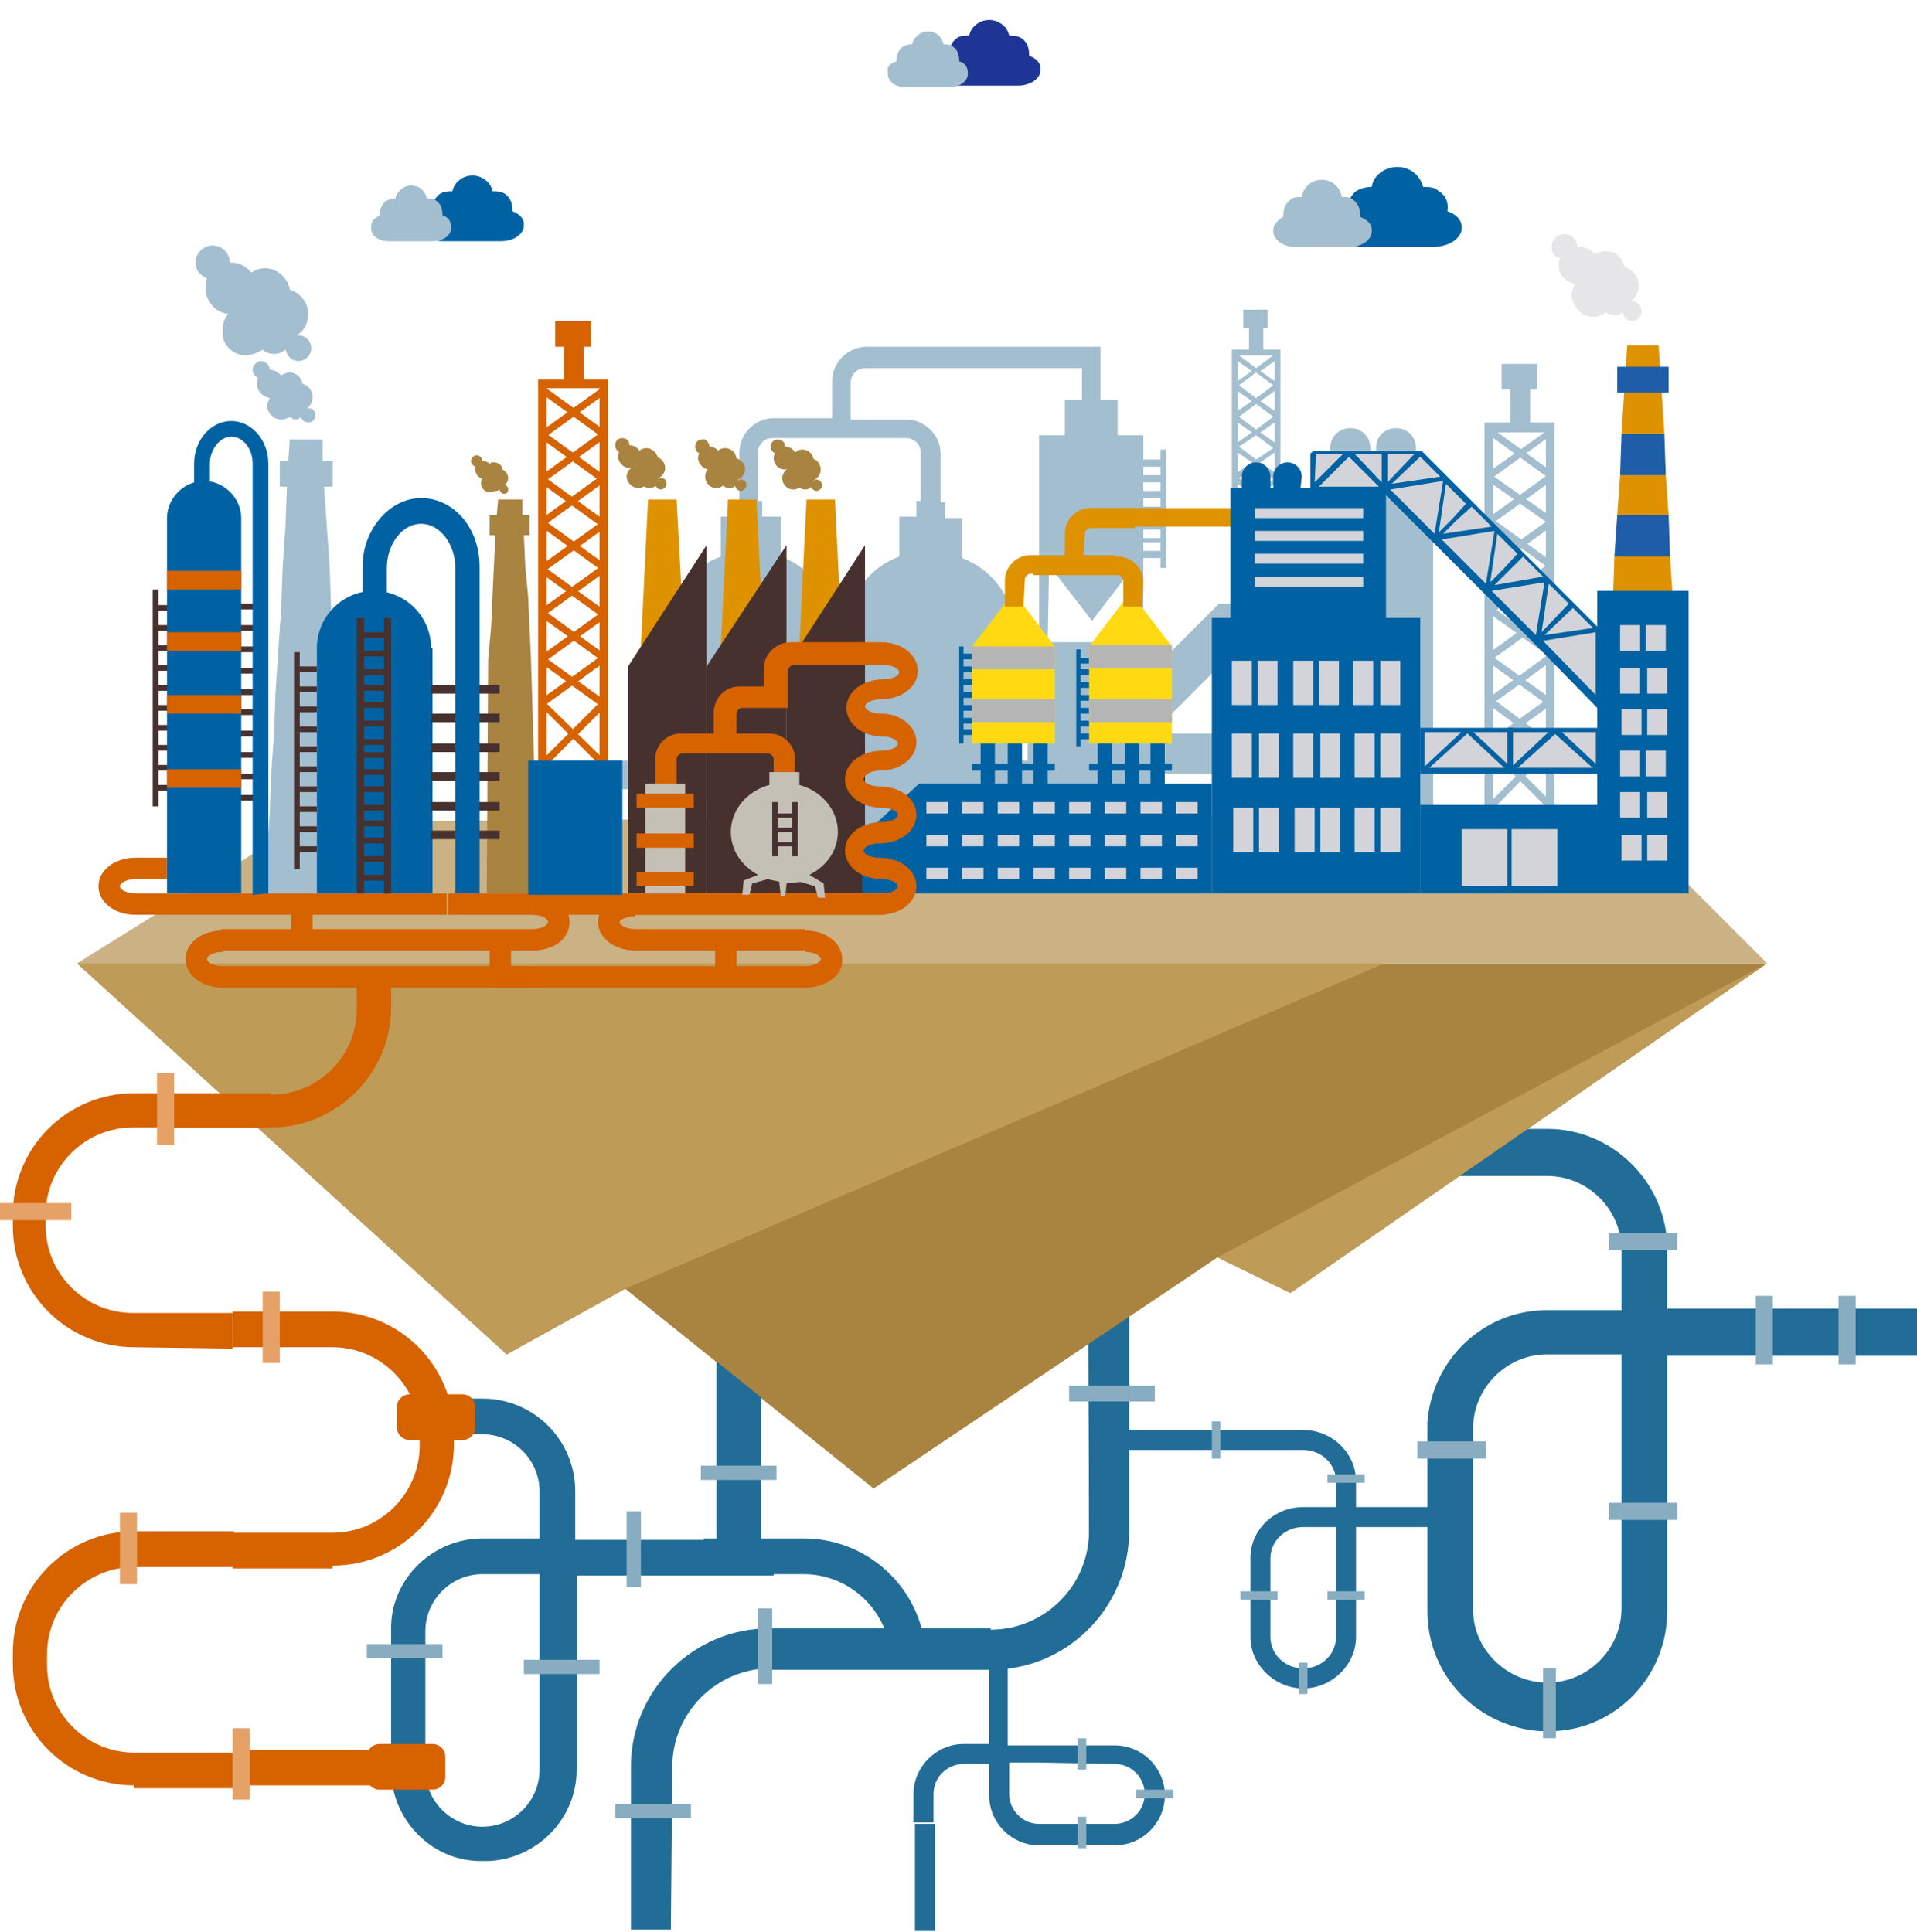 <?xml version="1.0" encoding="utf-8"?>
<!-- Generator: Adobe Illustrator 25.2.3, SVG Export Plug-In . SVG Version: 6.00 Build 0)  -->
<svg version="1.1" id="Camada_1" xmlns="http://www.w3.org/2000/svg" xmlns:xlink="http://www.w3.org/1999/xlink" x="0px" y="0px"
	 viewBox="0 0 134.3 135.4" style="enable-background:new 0 0 134.3 135.4;" xml:space="preserve">
<style type="text/css">
	.st0{fill:#216D98;}
	.st1{fill:#A98340;}
	.st2{fill:#CAB285;}
	.st3{fill:#BE9B56;}
	.st4{fill:#88ADC1;}
	.st5{fill:#A3BECF;}
	.st6{fill:#E6E6E8;}
	.st7{fill:#DE9200;}
	.st8{fill:#47312E;}
	.st9{fill:#0062A3;}
	.st10{fill:#FFD912;}
	.st11{fill:#1E5DA7;}
	.st12{fill:#D2D4D9;}
	.st13{fill:#B5B5B5;}
	.st14{fill:#D66200;}
	.st15{fill:#C5C0B5;}
	.st16{fill:#1D3696;}
	.st17{fill:#E6A166;}
</style>
<g id="layer_x5F_2">
</g>
<path class="st0" d="M134.3,91.7h-17.5v-4.2c0-4.6-3.8-8.4-8.4-8.4H87h-8.2l-2,3.3H87l0,0h21.4c2.8,0,5.2,2.3,5.2,5.2v4.2h-5.2
	c-4.5,0-8.1,3.5-8.4,7.9l0,0v0.5v0.5v12.2c0,4.5,3.5,8.1,7.9,8.4l0,0h0.5l0,0h0.5l0,0c4.4-0.2,7.9-3.9,7.9-8.4v-12.2v-0.9V95h17.5
	V91.7z M103.2,112.8v-12.2l0,0v-0.5c0-2.8,2.3-5.2,5.2-5.2h5.2v5.2v12.6c0,2.8-2.3,5.2-5.2,5.2C105.6,117.9,103.2,115.6,103.2,112.8
	z"/>
<g>
	<g>
		<path class="st0" d="M76.3,107.3c0,3.8-3.1,6.9-6.9,6.9l-15.4,0v2.7h15.4c5.3,0,9.7-4.3,9.7-9.7V81.8h-2.9L76.3,107.3z"/>
		<path class="st0" d="M79.1,107.3c0,5.3-4.3,9.7-9.7,9.7H54v-2.7l15.4-0.1c3.8,0,6.9-3.1,6.9-6.9l-0.1-37.5l2.9,1.7
			C79.1,71.5,79.1,107.3,79.1,107.3z"/>
	</g>
</g>
<polygon class="st1" points="5.4,67.5 35.5,94.9 43.8,90.3 61.2,104.3 85.3,88.1 90.4,90.6 123.8,67.5 "/>
<polygon class="st2" points="123.8,67.5 5.4,67.5 21.3,57.6 113.2,56.9 "/>
<polygon class="st3" points="43.8,90.3 97,67.5 5.4,67.5 35.5,94.9 "/>
<rect x="112.7" y="105.3" class="st4" width="4.8" height="1.2"/>
<rect x="99.3" y="101" class="st4" width="4.8" height="1.2"/>
<rect x="112.7" y="86.4" class="st4" width="4.8" height="1.2"/>
<rect x="123" y="90.8" class="st4" width="1.2" height="4.8"/>
<rect x="128.8" y="90.8" class="st4" width="1.2" height="4.8"/>
<path class="st0" d="M102.9,105.6H95v-1.8c0-2-1.7-3.6-3.7-3.6h-9.4h-3.6l-0.9,1.4h4.5l0,0h9.4c1.3,0,2.3,1,2.3,2.2v1.8h-2.3
	c-2,0-3.6,1.5-3.7,3.4l0,0v0.2v0.2v5.3c0,1.9,1.6,3.5,3.5,3.6l0,0h0.2l0,0h0.2l0,0c1.9-0.1,3.5-1.7,3.5-3.6v-5.3V109v-2h7.9V105.6z
	 M89,114.7v-5.3l0,0v-0.2c0-1.2,1-2.2,2.3-2.2h2.3v2.2v5.5c0,1.2-1,2.2-2.3,2.2C90,116.9,89,115.9,89,114.7z"/>
<rect x="93" y="111.5" class="st4" width="2.6" height="0.6"/>
<rect x="86.9" y="111.5" class="st4" width="2.6" height="0.6"/>
<rect x="93" y="103.3" class="st4" width="2.6" height="0.6"/>
<rect x="84.9" y="99.6" class="st4" width="0.6" height="2.6"/>
<rect x="91" y="116.5" class="st4" width="0.6" height="2.2"/>
<g>
	<path class="st0" d="M47.1,123.8c0-3.8,3.1-6.9,6.9-6.9l15.4-0.1v-2.7H53.9c-5.3,0-9.7,4.3-9.7,9.7v11.4H47L47.1,123.8z"/>
</g>
<path class="st5" d="M19.7,29.4c0.2,0,0.5-0.1,0.6-0.2c0.1,0.1,0.3,0.2,0.4,0.2c0.2,0,0.3-0.1,0.4-0.2c0,0.2,0.2,0.4,0.5,0.4
	s0.5-0.2,0.5-0.5s-0.2-0.5-0.5-0.5c0,0,0,0-0.1,0c0.3-0.2,0.4-0.5,0.4-0.8c0-0.4-0.3-0.8-0.7-0.9c-0.1-0.5-0.5-0.8-0.9-0.8
	c-0.2,0-0.4,0.1-0.6,0.2c-0.2-0.2-0.5-0.4-0.8-0.4l0,0l0,0c0-0.3-0.3-0.6-0.6-0.6c-0.3,0-0.6,0.3-0.6,0.6c0,0.3,0.2,0.5,0.4,0.6
	C18,26.6,18,26.7,18,26.9c0,0.5,0.4,0.9,0.9,1c-0.1,0.2-0.2,0.4-0.2,0.6C18.8,29,19.2,29.4,19.7,29.4z"/>
<path class="st5" d="M17.2,24.9c0.4,0,0.9-0.2,1.2-0.4c0.2,0.2,0.5,0.3,0.8,0.3s0.6-0.1,0.8-0.3c0.1,0.4,0.4,0.8,0.9,0.8
	s0.9-0.4,0.9-0.9s-0.4-0.9-0.9-0.9h-0.1c0.5-0.3,0.8-0.9,0.8-1.5c0-0.8-0.6-1.5-1.3-1.7c-0.1-0.8-0.9-1.5-1.7-1.5
	c-0.4,0-0.7,0.1-1,0.3c-0.3-0.4-0.8-0.7-1.4-0.7c0,0,0,0-0.1,0l0,0c0-0.6-0.5-1.2-1.2-1.2c-0.6,0-1.2,0.5-1.2,1.2
	c0,0.5,0.3,0.9,0.8,1.1c-0.1,0.2-0.1,0.5-0.1,0.7c0,0.9,0.7,1.7,1.6,1.8c-0.3,0.3-0.4,0.7-0.4,1.2C15.5,24.1,16.3,24.9,17.2,24.9z"
	/>
<path class="st6" d="M111.6,22.2c0.3,0,0.6-0.1,0.9-0.3c0.2,0.1,0.4,0.2,0.6,0.2s0.4-0.1,0.6-0.2c0,0.3,0.3,0.6,0.6,0.6
	c0.4,0,0.7-0.3,0.7-0.7c0-0.4-0.3-0.7-0.7-0.7c0,0,0,0-0.1,0c0.4-0.2,0.6-0.6,0.6-1.1c0-0.6-0.4-1.1-1-1.3c-0.1-0.6-0.6-1.1-1.3-1.1
	c-0.3,0-0.6,0.1-0.8,0.2c-0.2-0.3-0.6-0.5-1.1-0.5c0,0,0,0-0.1,0l0,0c0-0.5-0.4-0.9-0.9-0.9s-0.9,0.4-0.9,0.9c0,0.4,0.2,0.7,0.6,0.8
	c-0.1,0.2-0.1,0.3-0.1,0.5c0,0.7,0.5,1.2,1.2,1.3c-0.2,0.2-0.3,0.5-0.3,0.9C110.3,21.6,110.8,22.2,111.6,22.2z"/>
<polygon class="st5" points="24.2,60 24,56.9 23.9,54.2 23.7,51.4 23.6,48.6 23.4,45.5 23.2,42.7 23.1,39.8 22.9,36.9 22.7,34.1 
	23.3,34.1 23.3,32.3 22.6,32.3 22.6,30.8 21.4,30.8 20.3,30.8 20.2,32.3 19.6,32.3 19.6,34.1 20.1,34.1 20,36.9 19.8,39.8 
	19.7,42.7 19.5,45.5 19.3,48.6 19.2,51.4 19,54.2 18.9,56.9 18.7,60 18.6,62.7 24.3,62.7 "/>
<g>
	<g>
		<path class="st1" d="M34.7,34.4c0.1,0,0.2,0,0.3-0.1c0,0.1,0.1,0.3,0.3,0.3s0.3-0.1,0.3-0.3S35.5,34,35.3,34l0,0
			c0.2-0.1,0.3-0.3,0.3-0.5c0-0.3-0.2-0.5-0.4-0.6c0-0.3-0.3-0.5-0.6-0.5c-0.1,0-0.2,0-0.3,0.1c-0.1-0.1-0.3-0.2-0.5-0.2l0,0l0,0
			c0-0.2-0.2-0.4-0.4-0.4S33,32.1,33,32.3s0.1,0.3,0.3,0.4c0,0.1,0,0.2,0,0.2c0,0.3,0.2,0.6,0.5,0.6c-0.1,0.1-0.1,0.2-0.1,0.4
			c0,0.3,0.3,0.6,0.6,0.6C34.5,34.5,34.6,34.4,34.7,34.4C34.5,34.3,34.6,34.4,34.7,34.4z"/>
		<polygon class="st1" points="37.2,46.2 37.1,44 37,41.8 36.8,39.7 36.7,37.5 37.1,37.5 37.1,36.1 36.6,36.1 36.6,35 35.7,35 
			34.9,35 34.8,36.1 34.3,36.1 34.3,37.5 34.7,37.5 34.6,39.7 34.5,41.8 34.4,44 34.2,46.2 34.1,62.6 35.5,62.6 37.7,62.6 		"/>
	</g>
</g>
<g>
	<g>
		<g>
			
				<rect x="106.3" y="29.1" transform="matrix(0.586 -0.81 0.81 0.586 18.369 99.47)" class="st5" width="0.5" height="5.4"/>
			<rect x="103.8" y="34.7" transform="matrix(0.81 -0.586 0.586 0.81 -0.263 69.085)" class="st5" width="5.4" height="0.5"/>
		</g>
		<g>
			
				<rect x="106.3" y="35.4" transform="matrix(0.586 -0.81 0.81 0.586 13.27 102.08)" class="st5" width="0.5" height="5.4"/>
			<rect x="103.8" y="41" transform="matrix(0.811 -0.585 0.585 0.811 -4.006 70.095)" class="st5" width="5.4" height="0.5"/>
		</g>
		<g>
			
				<rect x="106.3" y="41.7" transform="matrix(0.586 -0.811 0.811 0.586 8.191 104.725)" class="st5" width="0.5" height="5.4"/>
			
				<rect x="103.8" y="47.3" transform="matrix(0.81 -0.587 0.587 0.81 -7.629 71.569)" class="st5" width="5.4" height="0.5"/>
		</g>
		<g>
			<polygon class="st5" points="108.5,52.5 104.2,49.3 104.5,48.9 108.8,52.1 			"/>
			<polygon class="st5" points="104.4,56.9 104.1,56.5 108.5,52.1 108.8,52.4 			"/>
		</g>
	</g>
	<g>
		<g>
			<polygon class="st5" points="104.4,33.6 104.1,33.2 108.5,30.1 108.8,30.4 			"/>
			<polygon class="st5" points="108.5,36.7 104.1,33.6 104.4,33.2 108.8,36.3 			"/>
		</g>
		<g>
			
				<rect x="103.8" y="37.9" transform="matrix(0.811 -0.586 0.586 0.811 -2.152 69.581)" class="st5" width="5.4" height="0.5"/>
			
				<rect x="106.2" y="38.6" transform="matrix(0.586 -0.81 0.81 0.586 10.653 103.406)" class="st5" width="0.5" height="5.4"/>
		</g>
		<g>
			
				<rect x="103.8" y="44.2" transform="matrix(0.811 -0.585 0.585 0.811 -5.852 70.722)" class="st5" width="5.4" height="0.5"/>
			
				<rect x="106.2" y="44.9" transform="matrix(0.586 -0.81 0.81 0.586 5.554 106.025)" class="st5" width="0.5" height="5.4"/>
		</g>
		<g>
			
				<rect x="103.8" y="50.4" transform="matrix(0.811 -0.585 0.585 0.811 -9.499 71.867)" class="st5" width="5.4" height="0.5"/>
			
				<rect x="106.3" y="51.3" transform="matrix(0.707 -0.707 0.707 0.707 -7.278 91.252)" class="st5" width="0.5" height="6.3"/>
		</g>
	</g>
	<rect x="108.3" y="29.8" class="st5" width="0.6" height="27"/>
	<rect x="104" y="29.6" class="st5" width="4.9" height="0.7"/>
	<rect x="104" y="29.8" class="st5" width="0.6" height="27"/>
	<rect x="105.8" y="26.7" class="st5" width="1.4" height="3.3"/>
	<rect x="105.2" y="25.5" class="st5" width="2.5" height="1.8"/>
</g>
<path class="st5" d="M99.2,32.7v-1.3c0-0.8-0.6-1.4-1.4-1.4s-1.4,0.6-1.4,1.4v1.3h-0.2H96v-1.3c0-0.8-0.6-1.4-1.4-1.4
	s-1.4,0.6-1.4,1.4v1.3h-1.3v9.5h-2.2V24.9v-0.3v-0.1h-1.2V23h0.3v-1.3h-1.7V23h0.4v1.5h-1.2v0.1v0.3v17.4h-0.9l-0.1,0.1l-3,3
	l-1.2,1.2V45h-1v-5.9h1.2v0.7h0.4v-8.3h-0.4v0.7h-1.2v0.5h1.2v0.6h-1.2v0.5h1.2v0.6h-1.2v0.5h1.2v0.6h-1.2V36h1.2v0.6h-1.2v0.5h1.2
	v0.6h-1.2V38h1.2v0.6h-1.2v0.3l0,0v-4.7v-2v-1.7h-1.8V28h-1.2v-2.3v-1.1v-0.3h-12h-4.4c-1.3,0-2.4,1.1-2.4,2.4v2.6h-4.1
	c-1.3,0-2.4,1.1-2.4,2.4v3.4h-0.3v1.1h-1V39c-2.2,0.8-3.8,2.9-3.8,5.4v0.1V46v2.5v1.6v3.2H39v2h7.6l13.3,3.6l21.3-3.6v-1.1h3.1h0.3
	h3.2v1.1h4.3l0,0H96h0.1l4.3,2.7V44V32.7H99.2z M86.7,25.3l1,0.7l-1,0.7V25.3z M89.3,37.5l-1-0.7l1-0.7V37.5z M89.3,31l-1-0.7l1-0.7
	V31z M88,30.1l-1.2-0.9l1.2-0.9l1.2,0.9L88,30.1z M86.7,29.6l1,0.7l-1,0.7V29.6z M88,30.5l1.2,0.9L88,32.2l-1.2-0.9L88,30.5z
	 M89.3,31.7v1.4l-1-0.7L89.3,31.7z M89.3,28.8l-1-0.7l1-0.7V28.8z M88,27.9L86.8,27l1.2-0.9l1.2,0.9L88,27.9z M87.7,28.1l-1,0.7
	v-1.4L87.7,28.1z M87.7,32.4l-1,0.7v-1.4L87.7,32.4z M88,32.7l1.2,0.9L88,34.4l-1.2-0.9L88,32.7z M89.3,33.9v1.4l-1-0.7L89.3,33.9z
	 M89.2,35.7L88,36.6l-1.2-0.9l1.2-0.9L89.2,35.7z M87.7,36.8l-1,0.7v-1.4L87.7,36.8z M88,37l1.2,0.9L88,38.7l-1.2-0.9L88,37z
	 M89.3,38.2v1.4l-1-0.7L89.3,38.2z M89.3,26.7l-1-0.7l1-0.7V26.7z M88,25.8l-1.2-0.9h2.4L88,25.8z M86.7,33.9l1,0.7l-1,0.7V33.9z
	 M86.7,38.2l1,0.7l-1,0.7V38.2z M88,39.1l1.3,0.9L88,41.3L86.8,40L88,39.1z M89.3,40.5v1.8H89l-0.7-0.7L89.3,40.5z M88.5,42.2h-1
	h-0.1l0.5-0.5L88.5,42.2z M86.7,40.5l1,1L87,42.2h-0.3V40.5z M73.5,39.6l3,3.9l3-3.9V45h-6.1L73.5,39.6L73.5,39.6z M58.4,53.3v-3.2
	v-1.6V46v-1.6v-0.1c0-2.4-1.5-4.5-3.7-5.3v-2.8h-1.3v-1.1h-0.3v-3.4c0-0.5,0.4-1,1-1h9.4c0.5,0,1,0.4,1,1v3.4h-0.3v1.1H63V39
	c-2.2,0.8-3.7,2.9-3.7,5.3l0,0V46v2.5V50v3.2L58.4,53.3L58.4,53.3z M72,53.3h-0.9V50v-1.6V46v-1.6l0,0c0-2.5-1.6-4.5-3.7-5.3v-2.8
	h-1.2v-1.1h-0.3v-3.4c0-1.3-1.1-2.4-2.4-2.4h-3.9v-2.6c0-0.5,0.4-1,1-1H65l0,0h10.8V28h-1.2v2.5h-1.8v8.4V45H72V53.3z M84.5,51.4
	h-0.3h-3.1V51l3.5-3.5l2.9-2.9h0.1v6.8C87.6,51.4,84.5,51.4,84.5,51.4z"/>
<polygon class="st7" points="47.4,35 46.4,35 45.4,35 44.5,53.6 46.4,53.6 48.4,53.6 "/>
<polygon class="st7" points="53,35 52,35 51,35 50.1,53.6 52,53.6 53.9,53.6 "/>
<polygon class="st7" points="58.5,35 57.5,35 56.5,35 55.6,53.6 57.5,53.6 59.4,53.6 "/>
<polygon class="st8" points="49.5,38.2 44,46.7 44,62.6 49.5,62.6 "/>
<polygon class="st8" points="55.1,38.2 49.5,46.7 49.5,62.6 55.1,62.6 "/>
<polygon class="st8" points="60.6,38.2 55.1,46.7 55.1,62.6 60.6,62.6 "/>
<g>
	<g>
		<path class="st1" d="M45.5,33.4c0,0.5-0.4,0.8-0.8,0.8c-0.4,0-0.8-0.4-0.8-0.8c0-0.4,0.4-0.8,0.8-0.8
			C45.1,32.6,45.5,32.9,45.5,33.4z"/>
		<path class="st1" d="M46.6,32.8c0,0.4-0.4,0.8-0.8,0.8c-0.4,0-0.8-0.4-0.8-0.8c0-0.5,0.4-0.8,0.8-0.8C46.3,32,46.6,32.4,46.6,32.8
			z"/>
		<path class="st1" d="M46.1,33.6c0,0.3-0.2,0.6-0.6,0.6c-0.3,0-0.6-0.2-0.6-0.6c0-0.3,0.2-0.6,0.6-0.6C45.9,33,46.1,33.3,46.1,33.6
			z"/>
		<path class="st1" d="M44.9,32c0,0.4-0.4,0.8-0.8,0.8c-0.4,0-0.8-0.4-0.8-0.8c0-0.5,0.4-0.8,0.8-0.8C44.6,31.2,44.9,31.6,44.9,32z"
			/>
		<path class="st1" d="M46.1,32.2c0,0.4-0.4,0.8-0.8,0.8c-0.4,0-0.8-0.4-0.8-0.8c0-0.5,0.4-0.8,0.8-0.8
			C45.7,31.4,46.1,31.8,46.1,32.2z"/>
		<path class="st1" d="M44.1,31.2c0,0.3-0.2,0.5-0.5,0.5s-0.5-0.2-0.5-0.5s0.2-0.5,0.5-0.5C43.9,30.7,44.1,30.9,44.1,31.2z"/>
		<path class="st1" d="M46.7,33.9c0,0.2-0.2,0.4-0.4,0.4s-0.4-0.2-0.4-0.4s0.2-0.4,0.4-0.4C46.6,33.5,46.7,33.7,46.7,33.9z"/>
	</g>
</g>
<g>
	<g>
		<path class="st1" d="M51,33.4c0,0.4-0.4,0.8-0.8,0.8c-0.5,0-0.8-0.4-0.8-0.8c0-0.5,0.4-0.8,0.8-0.8C50.7,32.6,51,33,51,33.4z"/>
		<path class="st1" d="M52.2,32.9c0,0.4-0.4,0.8-0.8,0.8c-0.4,0-0.8-0.4-0.8-0.8c0-0.4,0.4-0.8,0.8-0.8
			C51.8,32.1,52.2,32.4,52.2,32.9z"/>
		<path class="st1" d="M51.7,33.6c0,0.3-0.2,0.6-0.6,0.6c-0.3,0-0.6-0.2-0.6-0.6s0.2-0.6,0.6-0.6C51.4,33.1,51.7,33.3,51.7,33.6z"/>
		<path class="st1" d="M50.5,32.1c0,0.4-0.4,0.8-0.8,0.8c-0.4,0-0.8-0.4-0.8-0.8s0.4-0.8,0.8-0.8S50.5,31.6,50.5,32.1z"/>
		<circle class="st1" cx="50.8" cy="32.2" r="0.8"/>
		<path class="st1" d="M49.7,31.3c0,0.3-0.2,0.5-0.5,0.5s-0.5-0.2-0.5-0.5s0.2-0.5,0.5-0.5C49.4,30.7,49.7,31,49.7,31.3z"/>
		<path class="st1" d="M52.3,34c0,0.2-0.2,0.4-0.4,0.4s-0.4-0.2-0.4-0.4s0.2-0.4,0.4-0.4S52.3,33.7,52.3,34z"/>
	</g>
</g>
<g>
	<g>
		<path class="st1" d="M56.4,33.5c0,0.4-0.4,0.8-0.8,0.8c-0.5,0-0.8-0.4-0.8-0.8c0-0.4,0.4-0.8,0.8-0.8C56,32.6,56.4,33,56.4,33.5z"
			/>
		<path class="st1" d="M57.5,32.9c0,0.5-0.4,0.8-0.8,0.8c-0.4,0-0.8-0.4-0.8-0.8c0-0.4,0.4-0.8,0.8-0.8
			C57.2,32.1,57.5,32.5,57.5,32.9z"/>
		<path class="st1" d="M57,33.7c0,0.3-0.2,0.6-0.6,0.6c-0.3,0-0.6-0.2-0.6-0.6c0-0.3,0.2-0.6,0.6-0.6C56.8,33.1,57,33.4,57,33.7z"/>
		<path class="st1" d="M55.8,32.1c0,0.4-0.4,0.8-0.8,0.8c-0.5,0-0.8-0.4-0.8-0.8c0-0.4,0.4-0.8,0.8-0.8
			C55.5,31.3,55.8,31.7,55.8,32.1z"/>
		<path class="st1" d="M57,32.3c0,0.4-0.4,0.8-0.8,0.8c-0.5,0-0.8-0.4-0.8-0.8c0-0.4,0.4-0.8,0.8-0.8S57,31.8,57,32.3z"/>
		<path class="st1" d="M55,31.3c0,0.3-0.2,0.5-0.5,0.5S54,31.6,54,31.3s0.2-0.5,0.5-0.5S55,31,55,31.3z"/>
		<path class="st1" d="M57.6,34c0,0.2-0.2,0.4-0.4,0.4s-0.4-0.2-0.4-0.4s0.2-0.4,0.4-0.4C57.4,33.6,57.6,33.8,57.6,34z"/>
	</g>
</g>
<rect x="80.6" y="51.6" class="st9" width="1" height="3.3"/>
<rect x="76.3" y="53.5" class="st9" width="5.8" height="0.5"/>
<rect x="76.9" y="51.6" class="st9" width="1" height="3.3"/>
<rect x="78.8" y="51.6" class="st9" width="1" height="3.3"/>
<g>
	<rect x="75.4" y="45.5" class="st9" width="0.3" height="6.8"/>
	<rect x="75.6" y="46.1" class="st9" width="1.1" height="0.4"/>
	<rect x="75.6" y="46.9" class="st9" width="1.1" height="0.4"/>
	<rect x="75.6" y="47.8" class="st9" width="1.1" height="0.4"/>
	<rect x="75.6" y="48.7" class="st9" width="1.1" height="0.4"/>
	<rect x="75.6" y="49.6" class="st9" width="1.1" height="0.4"/>
	<rect x="75.6" y="50.5" class="st9" width="1.1" height="0.4"/>
	<rect x="75.6" y="51.4" class="st9" width="1.1" height="0.4"/>
</g>
<rect x="72.4" y="51.6" class="st9" width="1" height="3.3"/>
<rect x="68.1" y="53.5" class="st9" width="5.8" height="0.5"/>
<rect x="68.7" y="51.6" class="st9" width="1" height="3.3"/>
<rect x="70.6" y="51.6" class="st9" width="1" height="3.3"/>
<g>
	<rect x="67.2" y="45.3" class="st9" width="0.3" height="6.8"/>
	<rect x="67.4" y="45.8" class="st9" width="1.1" height="0.4"/>
	<rect x="67.4" y="46.7" class="st9" width="1.1" height="0.4"/>
	<rect x="67.4" y="47.6" class="st9" width="1.1" height="0.4"/>
	<rect x="67.4" y="48.5" class="st9" width="1.1" height="0.4"/>
	<rect x="67.4" y="49.4" class="st9" width="1.1" height="0.4"/>
	<rect x="67.4" y="50.3" class="st9" width="1.1" height="0.4"/>
	<rect x="67.4" y="51.1" class="st9" width="1.1" height="0.4"/>
</g>
<rect x="76.2" y="35.6" class="st7" width="11.7" height="1.3"/>
<rect x="76.3" y="45.3" class="st10" width="5.8" height="6.8"/>
<g>
	<g>
		<polygon class="st10" points="79.2,41.5 76.3,45.3 79.2,45.3 82.1,45.3 		"/>
		<polygon class="st10" points="68.1,45.3 68.1,52.1 73.9,52.1 73.9,45.3 71,41.5 		"/>
	</g>
</g>
<polygon class="st7" points="113,42.1 115.1,42.1 117.2,42.1 117,39 113.1,39 "/>
<polygon class="st7" points="116.2,24.2 115.1,24.2 114,24.2 113.6,30.4 116.6,30.4 "/>
<polygon class="st11" points="113.1,39 117,39 116.9,36.1 113.3,36.1 "/>
<polygon class="st7" points="113.5,33.3 113.3,36.1 116.9,36.1 116.7,33.3 "/>
<polygon class="st11" points="116.6,30.4 113.6,30.4 113.5,33.3 116.7,33.3 "/>
<rect x="113.3" y="25.7" class="st11" width="3.6" height="1.8"/>
<rect x="84.9" y="43.3" class="st9" width="14.6" height="19.3"/>
<rect x="111.9" y="41.4" class="st9" width="6.4" height="21.2"/>
<polygon class="st9" points="84.9,62.6 60.4,62.6 60.4,58.6 64.4,54.9 84.9,54.9 "/>
<g>
	<path class="st7" d="M71.7,42.5h-1.3v-1.8c0-1,0.8-1.8,1.8-1.8h5.9v1.3h-5.9c-0.2,0-0.4,0.2-0.4,0.4L71.7,42.5L71.7,42.5z"/>
	<path class="st7" d="M75.9,39.2h-1.3v-1.8c0-1,0.8-1.8,1.8-1.8h3.1V37h-3.1c-0.2,0-0.4,0.2-0.4,0.4L75.9,39.2L75.9,39.2z"/>
	<path class="st7" d="M80,42.5h-1.3v-1.8c0-0.2-0.2-0.4-0.4-0.4h-5.9V39h5.9c1,0,1.8,0.8,1.8,1.8L80,42.5L80,42.5z"/>
</g>
<rect x="86.2" y="34.2" class="st9" width="10.9" height="9.1"/>
<g>
	<g>
		<rect x="64.9" y="56.2" class="st12" width="1.5" height="0.8"/>
		<rect x="67.4" y="56.2" class="st12" width="1.5" height="0.8"/>
		<rect x="69.9" y="56.2" class="st12" width="1.5" height="0.8"/>
		<rect x="72.4" y="56.2" class="st12" width="1.5" height="0.8"/>
		<rect x="74.9" y="56.2" class="st12" width="1.5" height="0.8"/>
		<rect x="77.4" y="56.2" class="st12" width="1.5" height="0.8"/>
		<rect x="79.9" y="56.2" class="st12" width="1.5" height="0.8"/>
		<rect x="82.4" y="56.2" class="st12" width="1.5" height="0.8"/>
	</g>
	<g>
		<rect x="64.9" y="58.5" class="st12" width="1.5" height="0.8"/>
		<rect x="67.4" y="58.5" class="st12" width="1.5" height="0.8"/>
		<rect x="69.9" y="58.5" class="st12" width="1.5" height="0.8"/>
		<rect x="72.4" y="58.5" class="st12" width="1.5" height="0.8"/>
		<rect x="74.9" y="58.5" class="st12" width="1.5" height="0.8"/>
		<rect x="77.4" y="58.5" class="st12" width="1.5" height="0.8"/>
		<rect x="79.9" y="58.5" class="st12" width="1.5" height="0.8"/>
		<rect x="82.4" y="58.5" class="st12" width="1.5" height="0.8"/>
	</g>
	<g>
		<rect x="64.9" y="60.8" class="st12" width="1.5" height="0.8"/>
		<rect x="67.4" y="60.8" class="st12" width="1.5" height="0.8"/>
		<rect x="69.9" y="60.8" class="st12" width="1.5" height="0.8"/>
		<rect x="72.4" y="60.8" class="st12" width="1.5" height="0.8"/>
		<rect x="74.9" y="60.8" class="st12" width="1.5" height="0.8"/>
		<rect x="77.4" y="60.8" class="st12" width="1.5" height="0.8"/>
		<rect x="79.9" y="60.8" class="st12" width="1.5" height="0.8"/>
		<rect x="82.4" y="60.8" class="st12" width="1.5" height="0.8"/>
	</g>
</g>
<g>
	<g>
		<g>
			<rect x="99.7" y="51.1" class="st12" width="6.2" height="2.9"/>
			<path class="st9" d="M106,54.2h-6.5V51h6.5V54.2z M99.8,53.8h5.8v-2.5h-5.8V53.8z"/>
		</g>
		<g>
			<polygon class="st9" points="99.8,54.1 99.6,53.9 102.7,51 102.9,51.3 			"/>
		</g>
		<g>
			<polygon class="st9" points="105.7,54.1 102.7,51.3 102.9,51 106,53.9 			"/>
		</g>
	</g>
	<g>
		<g>
			<rect x="105.9" y="51.1" class="st12" width="6.2" height="2.9"/>
			<path class="st9" d="M112.2,54.2h-6.5V51h6.5V54.2z M106,53.8h5.8v-2.5H106V53.8z"/>
		</g>
		<g>
			<polygon class="st9" points="106,54.1 105.7,53.9 108.8,51 109.1,51.3 			"/>
		</g>
		<g>
			<polygon class="st9" points="111.9,54.1 108.8,51.3 109.1,51 112.2,53.9 			"/>
		</g>
	</g>
</g>
<g>
	<g>
		<polygon class="st12" points="97,31.7 94.5,31.7 92,31.7 92,34.2 97,34.2 99.5,31.7 		"/>
		<polygon class="st12" points="110.2,42.4 106.6,38.8 103.1,35.3 99.5,31.7 97.1,34.2 100.6,37.7 104.2,41.3 107.7,44.8 
			111.9,49.1 111.9,44.1 		"/>
	</g>
	<g>
		<path class="st9" d="M112.1,44.1l-1.9-1.9l0,0l-3.3-3.3l0,0l-3.5-3.5l0,0l-0.1-0.1l-0.2-0.2l0,0l-3.5-3.5l0,0l0,0H97h-2.5H92
			l-0.2,0.2v2.6h0.1v0.1h5l0,0l3.6,3.6l3.3,3.3l0.2,0.2l3.4,3.4l4.5,4.6v-5.5H112.1z M105.3,39.9l-0.9,0.9l0.5-3.4l1.4,1.4
			L105.3,39.9z M108.2,40.8l-0.6,3.7l-3.1-3.1L108.2,40.8z M104.7,41l2-2l1.4,1.4L104.7,41z M110.2,42.6l1.4,1.4l-3.4,0.5
			L110.2,42.6z M108,44.3l0.5-3.4l1.4,1.4L108,44.3z M103.1,35.5l1.4,1.4l-3.4,0.5l0.9-0.9L103.1,35.5z M99.5,32l1.4,1.4l-3.4,0.5
			L99.5,32z M101.1,33.7l-0.6,3.7l-3.1-3.1L101.1,33.7z M101.7,36.4l-0.9,0.9l0.5-3.4l1.4,1.4L101.7,36.4z M97.2,33.8v-2h1.9
			L97.2,33.8z M96.8,33.8l-1.9-2h1.9V33.8z M92.2,31.8h1.9L92.9,33l-0.8,0.8L92.2,31.8L92.2,31.8z M92.4,34.1l2.1-2.1l2.1,2.1H92.4z
			 M101,37.8l3.7-0.6l-0.6,3.7L101,37.8z M108.1,44.9l3.7-0.6v4.4L108.1,44.9z"/>
	</g>
	<g>
		<rect x="111.8" y="44.1" class="st9" width="0.3" height="5"/>
	</g>
</g>
<g>
	<g>
		<rect x="86.3" y="46.3" class="st12" width="1.4" height="3.1"/>
		<rect x="88.1" y="46.3" class="st12" width="1.4" height="3.1"/>
	</g>
	<g>
		<rect x="90.6" y="46.3" class="st12" width="1.4" height="3.1"/>
		<rect x="92.4" y="46.3" class="st12" width="1.4" height="3.1"/>
	</g>
	<g>
		<rect x="94.8" y="46.3" class="st12" width="1.4" height="3.1"/>
		<rect x="96.7" y="46.3" class="st12" width="1.4" height="3.1"/>
	</g>
	<g>
		<rect x="86.3" y="51.4" class="st12" width="1.4" height="3.1"/>
		<rect x="88.2" y="51.4" class="st12" width="1.4" height="3.1"/>
	</g>
	<g>
		<rect x="90.6" y="51.4" class="st12" width="1.4" height="3.1"/>
		<rect x="92.5" y="51.4" class="st12" width="1.4" height="3.1"/>
	</g>
	<g>
		<rect x="94.9" y="51.4" class="st12" width="1.4" height="3.1"/>
		<rect x="96.7" y="51.4" class="st12" width="1.4" height="3.1"/>
	</g>
	<g>
		<rect x="86.4" y="56.6" class="st12" width="1.4" height="3.1"/>
		<rect x="88.2" y="56.6" class="st12" width="1.4" height="3.1"/>
	</g>
	<g>
		<rect x="90.7" y="56.6" class="st12" width="1.4" height="3.1"/>
		<rect x="92.5" y="56.6" class="st12" width="1.4" height="3.1"/>
	</g>
	<g>
		<rect x="94.9" y="56.6" class="st12" width="1.4" height="3.1"/>
		<rect x="96.7" y="56.6" class="st12" width="1.4" height="3.1"/>
	</g>
</g>
<g>
	<g>
		<rect x="113.5" y="52.6" class="st12" width="1.4" height="1.8"/>
		<rect x="115.3" y="52.6" class="st12" width="1.4" height="1.8"/>
	</g>
	<g>
		<g>
			<rect x="113.5" y="55.5" class="st12" width="1.4" height="1.8"/>
			<rect x="115.4" y="55.5" class="st12" width="1.4" height="1.8"/>
		</g>
	</g>
	<g>
		<g>
			<rect x="113.6" y="58.5" class="st12" width="1.4" height="1.8"/>
			<rect x="115.4" y="58.5" class="st12" width="1.4" height="1.8"/>
		</g>
	</g>
</g>
<g>
	<g>
		<rect x="113.5" y="43.8" class="st12" width="1.4" height="1.8"/>
		<rect x="115.3" y="43.8" class="st12" width="1.4" height="1.8"/>
	</g>
	<g>
		<rect x="113.5" y="46.8" class="st12" width="1.4" height="1.8"/>
		<rect x="115.4" y="46.8" class="st12" width="1.4" height="1.8"/>
	</g>
	<g>
		<rect x="113.6" y="49.7" class="st12" width="1.4" height="1.8"/>
		<rect x="115.4" y="49.7" class="st12" width="1.4" height="1.8"/>
	</g>
</g>
<rect x="68.1" y="45.3" class="st13" width="5.8" height="1.6"/>
<rect x="68.1" y="49" class="st13" width="5.8" height="1.6"/>
<rect x="76.3" y="45.2" class="st13" width="5.8" height="1.6"/>
<rect x="76.3" y="49" class="st13" width="5.8" height="1.6"/>
<rect x="99.5" y="56.4" class="st9" width="12.4" height="6.2"/>
<rect x="102.4" y="58.1" class="st12" width="3.2" height="4"/>
<rect x="105.9" y="58.1" class="st12" width="3.2" height="4"/>
<g>
	<g>
		<path class="st9" d="M88,32.4c-0.5,0-1,0.4-1,1v0.9h2v-0.9C89,32.8,88.5,32.4,88,32.4z"/>
		<path class="st9" d="M91.2,33.4c0-0.5-0.4-1-1-1c-0.5,0-1,0.4-1,1v0.9h1.9L91.2,33.4L91.2,33.4z"/>
	</g>
</g>
<rect x="87.9" y="35.6" class="st12" width="7.6" height="0.7"/>
<rect x="87.9" y="37.2" class="st12" width="7.6" height="0.7"/>
<rect x="87.9" y="38.8" class="st12" width="7.6" height="0.7"/>
<rect x="87.9" y="40.4" class="st12" width="7.6" height="0.7"/>
<rect x="20.6" y="45.7" class="st8" width="0.4" height="15.2"/>
<rect x="20.8" y="59.3" class="st8" width="1.4" height="0.4"/>
<rect x="20.8" y="57.9" class="st8" width="1.4" height="0.4"/>
<rect x="20.8" y="56.5" class="st8" width="1.4" height="0.4"/>
<rect x="20.8" y="55.1" class="st8" width="1.4" height="0.4"/>
<rect x="20.8" y="53.7" class="st8" width="1.4" height="0.4"/>
<rect x="20.8" y="52.3" class="st8" width="1.4" height="0.4"/>
<rect x="20.8" y="50.9" class="st8" width="1.4" height="0.4"/>
<rect x="20.8" y="49.5" class="st8" width="1.4" height="0.4"/>
<rect x="20.8" y="48.1" class="st8" width="1.4" height="0.4"/>
<rect x="20.8" y="46.7" class="st8" width="1.4" height="0.4"/>
<g>
	<rect x="10.7" y="41.3" class="st8" width="0.4" height="15.2"/>
	<rect x="10.8" y="55" class="st8" width="1.4" height="0.4"/>
	<rect x="10.8" y="53.6" class="st8" width="1.4" height="0.4"/>
	<rect x="10.8" y="52.2" class="st8" width="1.4" height="0.4"/>
	<rect x="10.8" y="50.8" class="st8" width="1.4" height="0.4"/>
	<rect x="10.8" y="49.4" class="st8" width="1.4" height="0.4"/>
	<rect x="10.8" y="48" class="st8" width="1.4" height="0.4"/>
	<rect x="10.8" y="46.6" class="st8" width="1.4" height="0.4"/>
	<rect x="10.8" y="45.2" class="st8" width="1.4" height="0.4"/>
	<rect x="10.8" y="43.8" class="st8" width="1.4" height="0.4"/>
	<rect x="10.8" y="42.4" class="st8" width="1.4" height="0.4"/>
</g>
<g>
	<rect x="16.8" y="55.7" class="st8" width="1.4" height="0.4"/>
	<rect x="16.8" y="54.2" class="st8" width="1.4" height="0.4"/>
	<rect x="16.8" y="52.7" class="st8" width="1.4" height="0.4"/>
	<rect x="16.8" y="51.2" class="st8" width="1.4" height="0.4"/>
	<rect x="16.8" y="49.7" class="st8" width="1.4" height="0.4"/>
	<rect x="16.8" y="48.3" class="st8" width="1.4" height="0.4"/>
	<rect x="16.8" y="46.8" class="st8" width="1.4" height="0.4"/>
	<rect x="16.8" y="45.3" class="st8" width="1.4" height="0.4"/>
	<rect x="16.8" y="43.8" class="st8" width="1.4" height="0.4"/>
	<rect x="16.8" y="42.3" class="st8" width="1.4" height="0.4"/>
</g>
<g>
	<g>
		
			<rect x="39.9" y="26.1" transform="matrix(0.586 -0.81 0.81 0.586 -6.727 44.499)" class="st14" width="0.5" height="5.4"/>
		
			<rect x="37.5" y="31.7" transform="matrix(0.811 -0.586 0.586 0.811 -11.092 29.593)" class="st14" width="5.4" height="0.5"/>
	</g>
	<g>
		
			<rect x="39.9" y="32.4" transform="matrix(0.586 -0.81 0.81 0.586 -11.83 47.108)" class="st14" width="0.5" height="5.4"/>
		<polygon class="st14" points="38.2,40 37.9,39.6 42.2,36.5 42.5,36.9 		"/>
	</g>
	<g>
		
			<rect x="39.9" y="38.7" transform="matrix(0.586 -0.81 0.81 0.586 -16.926 49.731)" class="st14" width="0.5" height="5.4"/>
		
			<rect x="37.5" y="44.3" transform="matrix(0.811 -0.586 0.586 0.811 -18.466 31.986)" class="st14" width="5.4" height="0.5"/>
	</g>
	<g>
		
			<rect x="39.9" y="45" transform="matrix(0.586 -0.81 0.81 0.586 -22.023 52.344)" class="st14" width="0.5" height="5.4"/>
		<rect x="37" y="51.2" transform="matrix(0.707 -0.707 0.707 0.707 -24.621 43.45)" class="st14" width="6.3" height="0.5"/>
	</g>
</g>
<g>
	<g>
		
			<rect x="37.5" y="28.6" transform="matrix(0.811 -0.585 0.585 0.811 -9.255 28.981)" class="st14" width="5.4" height="0.5"/>
		
			<rect x="39.9" y="29.3" transform="matrix(0.586 -0.81 0.81 0.586 -9.265 45.828)" class="st14" width="0.5" height="5.4"/>
	</g>
	<g>
		
			<rect x="37.5" y="34.8" transform="matrix(0.81 -0.586 0.586 0.81 -12.907 30.184)" class="st14" width="5.4" height="0.5"/>
		
			<rect x="39.9" y="35.5" transform="matrix(0.586 -0.81 0.81 0.586 -14.354 48.333)" class="st14" width="0.5" height="5.4"/>
	</g>
	<g>
		
			<rect x="37.5" y="41.1" transform="matrix(0.811 -0.585 0.585 0.811 -16.587 31.319)" class="st14" width="5.4" height="0.5"/>
		
			<rect x="39.9" y="41.8" transform="matrix(0.586 -0.81 0.81 0.586 -19.45 50.968)" class="st14" width="0.5" height="5.4"/>
	</g>
	<g>
		
			<rect x="37.5" y="47.4" transform="matrix(0.81 -0.587 0.587 0.81 -20.295 32.618)" class="st14" width="5.4" height="0.5"/>
		<polygon class="st14" points="42.2,53.8 37.8,49.4 38.1,49.1 42.6,53.5 		"/>
	</g>
</g>
<rect x="50.1" y="65.9" class="st14" width="1.5" height="2.6"/>
<path class="st14" d="M56.4,66.6H44.5c-1.5,0-2.6-0.9-2.6-2s1.1-1.9,2.6-1.9v1.5c-0.7,0-1.1,0.3-1.1,0.4c0,0.2,0.4,0.5,1.1,0.5h11.9
	V66.6z"/>
<path class="st14" d="M37.3,66.6H15.5v-1.5h21.8c0.7,0,1.1-0.3,1.1-0.5s-0.4-0.5-1.1-0.5v-1.5c1.5,0,2.6,0.9,2.6,2
	C39.9,65.8,38.8,66.6,37.3,66.6z"/>
<path class="st14" d="M56.4,69.2H34.6v-1.5h21.8c0.7,0,1.1-0.3,1.1-0.5s-0.4-0.5-1.1-0.5v-1.5c1.5,0,2.6,0.9,2.6,2
	C59.1,68.3,57.9,69.2,56.4,69.2z"/>
<path class="st14" d="M37.4,69.2H15.6c-1.5,0-2.6-0.9-2.6-2s1.1-2,2.6-2v1.5c-0.7,0-1.1,0.3-1.1,0.5s0.4,0.5,1.1,0.5h21.8V69.2z"/>
<path class="st14" d="M61.6,54c1.5,0,2.6-0.9,2.6-2s-1.1-2-2.5-2l0,0c-0.7,0-1.1-0.3-1.1-0.5S61,49,61.7,49c1.5,0,2.6-0.9,2.6-2
	s-1.1-2-2.6-2h-6.3c-1,0-1.9,0.8-1.9,1.9v1.2h-1.7c-1,0-1.8,0.8-1.8,1.9v1.4h-2.3c-1,0-1.8,0.8-1.8,1.8V55h1.5v-1.8
	c0-0.2,0.2-0.4,0.4-0.4h2.3l0,0h0.7h0.7l0,0h2.3c0.2,0,0.4,0.2,0.4,0.4V55h1.5v-1.8c0-1-0.8-1.8-1.8-1.8h-2.3V50
	c0-0.2,0.2-0.4,0.4-0.4h3.2v-0.8l0,0V47c0-0.2,0.2-0.4,0.4-0.4h6.3c0.7,0,1.1,0.3,1.1,0.5s-0.4,0.5-1.1,0.5c-1.5,0-2.6,0.9-2.6,2
	s1.1,2,2.5,2l0,0c0.7,0,1.1,0.3,1.1,0.5s-0.4,0.5-1.1,0.5c-1.5,0-2.6,0.9-2.6,2s1.1,2,2.6,2c0.7,0,1.1,0.3,1.1,0.5s-0.4,0.5-1.1,0.5
	c-1.5,0-2.6,0.9-2.6,2s1.1,2,2.6,2c0.7,0,1.1,0.3,1.1,0.5s-0.4,0.5-1.1,0.5H44.5v1.5h17.1c1.5,0,2.6-0.9,2.6-2s-1.1-2-2.6-2
	c-0.7,0-1.1-0.3-1.1-0.5s0.4-0.5,1.1-0.5c1.5,0,2.6-0.9,2.6-2s-1.1-2-2.6-2c-0.7,0-1.1-0.3-1.1-0.5S60.9,54,61.6,54z"/>
<rect x="20.4" y="63.3" class="st14" width="1.5" height="2.6"/>
<polygon class="st14" points="37.3,62.6 62.9,62.6 62,64.1 37.3,64.1 "/>
<rect x="34.3" y="65.4" class="st14" width="1.5" height="2.6"/>
<path class="st14" d="M9.5,62.6c-0.7,0-1.1-0.3-1.1-0.5s0.4-0.5,1.1-0.5l0,0h2.2v-1.5H9.5c-1.5,0-2.6,0.9-2.6,2s1.1,2,2.6,2h21.8
	v-1.5H9.5z"/>
<rect x="31.4" y="62.6" class="st14" width="5.9" height="1.5"/>
<g>
	<path class="st9" d="M16.9,36.3c0-1.4-1.2-2.6-2.6-2.6s-2.6,1.2-2.6,2.6v26.3h5.2C16.9,62.6,16.9,36.3,16.9,36.3z"/>
</g>
<g>
	<path class="st9" d="M30.2,45.4c0-2.2-1.8-4-4-4s-4,1.8-4,4v17.2h8.1V45.4H30.2z"/>
</g>
<g>
	<path class="st9" d="M18.8,62.6l-1.1,0.1V32.5c0-1.1-0.7-1.9-1.5-1.9c-0.8,0-1.5,0.9-1.5,1.9v1.6h-1.1v-1.6c0-1.7,1.2-3,2.6-3
		s2.6,1.3,2.6,3V62.6z"/>
</g>
<rect x="30.2" y="48" class="st8" width="4.8" height="0.6"/>
<rect x="30.2" y="50" class="st8" width="4.8" height="0.6"/>
<rect x="30.2" y="52.1" class="st8" width="4.8" height="0.6"/>
<rect x="30.2" y="54.1" class="st8" width="4.8" height="0.6"/>
<rect x="30.2" y="56.2" class="st8" width="4.8" height="0.6"/>
<rect x="42" y="26.8" class="st14" width="0.6" height="26.9"/>
<rect x="30.2" y="58.2" class="st8" width="4.8" height="0.6"/>
<rect x="37.7" y="26.6" class="st14" width="4.9" height="0.6"/>
<rect x="37.7" y="26.8" class="st14" width="0.6" height="26.9"/>
<rect x="39.5" y="23.7" class="st14" width="1.4" height="3.3"/>
<rect x="38.9" y="22.5" class="st14" width="2.5" height="1.8"/>
<rect x="45.2" y="54.9" class="st15" width="2.8" height="7.7"/>
<rect x="44.6" y="55.6" class="st14" width="4" height="1"/>
<rect x="44.6" y="58.4" class="st14" width="4" height="1"/>
<rect x="44.6" y="61.1" class="st14" width="4" height="1"/>
<g>
	<path class="st9" d="M33.6,62.6h-1.7V39.8c0-1.7-1.1-3.1-2.4-3.1s-2.4,1.4-2.4,3.1v2.5l-1.7-0.1v-2.5c0-2.6,1.9-4.8,4.1-4.8
		c2.3,0,4.1,2.1,4.1,4.8V62.6z"/>
</g>
<rect x="11.7" y="40" class="st14" width="5.2" height="1.3"/>
<rect x="11.7" y="44.3" class="st14" width="5.2" height="1.3"/>
<rect x="11.7" y="48.7" class="st14" width="5.2" height="1.3"/>
<rect x="11.7" y="53.9" class="st14" width="5.2" height="1.3"/>
<path class="st15" d="M56.7,61.3c1.2-0.6,2-1.7,2-3c0-1.6-1.2-2.9-2.7-3.3v-0.9h-2.1V55c-1.5,0.4-2.7,1.7-2.7,3.3
	c0,1.3,0.8,2.4,1.9,3l-1,0.4l-0.1,1h0.5l0.2-0.8l1.1-0.3c0.3,0.1,0.6,0.1,0.8,0.2v0.1l0.1,0.9h0.1H55l0.1-0.9l0,0
	c0.3,0,0.7-0.1,1-0.1l1,0.3l0.2,0.8h0.5l-0.1-1L56.7,61.3z"/>
<g>
	<rect x="54.1" y="56.2" class="st8" width="0.4" height="3.8"/>
	<rect x="55.5" y="56.2" class="st8" width="0.4" height="3.8"/>
	<rect x="54.2" y="57" class="st8" width="1.5" height="0.3"/>
	<rect x="54.2" y="58" class="st8" width="1.5" height="0.3"/>
	<rect x="54.2" y="59" class="st8" width="1.5" height="0.3"/>
</g>
<rect x="37" y="53.3" class="st9" width="6.6" height="9.4"/>
<g>
	<g>
		<rect x="25" y="43.3" class="st8" width="0.5" height="4.9"/>
		<rect x="26.9" y="43.3" class="st8" width="0.5" height="4.9"/>
		<rect x="25.2" y="44.3" class="st8" width="2" height="0.4"/>
		<rect x="25.2" y="45.6" class="st8" width="2" height="0.4"/>
		<rect x="25.2" y="46.9" class="st8" width="2" height="0.4"/>
	</g>
	<g>
		<rect x="25" y="48.2" class="st8" width="0.5" height="4.9"/>
		<rect x="26.9" y="48.2" class="st8" width="0.5" height="4.9"/>
		<rect x="25.2" y="49.2" class="st8" width="2" height="0.4"/>
		<rect x="25.2" y="50.5" class="st8" width="2" height="0.4"/>
		<rect x="25.2" y="51.8" class="st8" width="2" height="0.4"/>
	</g>
	<rect x="25" y="48" class="st8" width="2.4" height="0.4"/>
	<g>
		<rect x="25" y="52.9" class="st8" width="0.5" height="4.9"/>
		<rect x="26.9" y="52.9" class="st8" width="0.5" height="4.9"/>
		<rect x="25.2" y="53.9" class="st8" width="2" height="0.4"/>
		<rect x="25.2" y="55.1" class="st8" width="2" height="0.4"/>
		<rect x="25.2" y="56.4" class="st8" width="2" height="0.4"/>
	</g>
	<g>
		<rect x="25" y="57.7" class="st8" width="0.5" height="4.9"/>
		<rect x="26.9" y="57.7" class="st8" width="0.5" height="4.9"/>
		<rect x="25.2" y="58.7" class="st8" width="2" height="0.4"/>
		<rect x="25.2" y="60" class="st8" width="2" height="0.4"/>
		<rect x="25.2" y="61.3" class="st8" width="2" height="0.4"/>
	</g>
	<rect x="25" y="57.5" class="st8" width="2.4" height="0.4"/>
	<rect x="25.2" y="52.7" class="st8" width="2" height="0.4"/>
</g>
<g>
	<path class="st14" d="M23.3,109.7c4.7,0,8.5-3.8,8.5-8.5v-0.4v-0.4c0-4.7-3.8-8.5-8.5-8.5h-7v2.5h7c3.3,0,6.1,2.7,6.1,6.1v0.4v0.4
		c0,3.3-2.7,6.1-6.1,6.1h-7v2.5h7V109.7z"/>
</g>
<g>
	<path class="st14" d="M9.4,94.4c-4.7,0-8.5-3.8-8.5-8.5v-0.4v-0.4c0-4.7,3.8-8.5,8.5-8.5H19L18.6,79H9.3c-3.3,0-6.1,2.7-6.1,6.1
		v0.4v0.4c0,3.3,2.7,6.1,6.1,6.1h7v2.5L9.4,94.4L9.4,94.4z"/>
</g>
<g>
	<path class="st14" d="M9.4,125.1c-4.7,0-8.5-3.8-8.5-8.5v-0.4v-0.4c0-4.7,3.8-8.5,8.5-8.5h7v2.5h-7c-3.3,0-6.1,2.7-6.1,6.1v0.4v0.4
		c0,3.3,2.7,6.1,6.1,6.1h7v2.5h-7V125.1z"/>
</g>
<rect x="16.4" y="122.6" class="st14" width="12.5" height="2.5"/>
<g>
	<path class="st0" d="M40.3,107.8v-3.3c0-3.6-2.9-6.5-6.5-6.5h-3.7v2.5h3.7c2.2,0,4,1.8,4,4v3.3h-4c-3.4,0-6.3,2.7-6.4,6.1l0,0v0.4
		v0.4v9.3c0,3.4,2.7,6.3,6.1,6.4l0,0h0.4l0,0h0.4l0,0c3.4-0.2,6.1-3,6.1-6.4v-9.3V114v-3.6h13.8v-2.5H40.3V107.8z M37.8,124
		c0,2.2-1.8,4-4,4s-4-1.8-4-4v-9.3l0,0v-0.4c0-2.2,1.8-4,4-4h4v4V124z"/>
</g>
<g>
	<path class="st0" d="M69.3,122.2h-1.8c-1.9,0-3.5,1.6-3.5,3.5v2h1.4v-2c0-1.2,1-2.1,2.1-2.1h1.8v2.2c0,1.9,1.5,3.4,3.3,3.5l0,0h0.2
		H73h5.1c1.9,0,3.4-1.5,3.5-3.3l0,0v-0.2l0,0v-0.2l0,0c-0.1-1.8-1.6-3.3-3.5-3.3H73h-0.4h-2v-7.5h-1.3
		C69.3,114.8,69.3,122.2,69.3,122.2z M78.1,123.6c1.2,0,2.1,1,2.1,2.1c0,1.2-1,2.1-2.1,2.1H73l0,0h-0.2c-1.2,0-2.1-1-2.1-2.1v-2.2
		h2.1L78.1,123.6z"/>
</g>
<g>
	<path class="st0" d="M56.3,107.8h-7v2.5h7c3,0,5.5,2.2,6,5h2.5C64.3,111.1,60.7,107.8,56.3,107.8z"/>
</g>
<polygon class="st0" points="53.3,109.2 50.2,109.2 50.2,95.4 53.3,97.9 "/>
<rect x="108.1" y="116.9" class="st4" width="0.9" height="4.9"/>
<rect x="74.9" y="97.1" class="st4" width="6" height="1.1"/>
<rect x="49.1" y="102.7" class="st4" width="5.3" height="1"/>
<rect x="43.1" y="126.4" class="st4" width="5.3" height="1"/>
<rect x="53.1" y="112.7" class="st4" width="1" height="5.3"/>
<rect x="43.9" y="105.9" class="st4" width="1" height="5.3"/>
<rect x="25.7" y="115.2" class="st4" width="5.3" height="1"/>
<rect x="36.7" y="116.3" class="st4" width="5.3" height="1"/>
<g>
	<path class="st14" d="M24.9,68.6C25,69,25,69.4,25,69.9v0.4v0.4c0,3.3-2.7,6-6,6h-6.9V79H19c4.6,0,8.4-3.8,8.4-8.4v-0.4v-0.4
		c0-0.5,0-0.9-0.1-1.3h-2.4V68.6z"/>
</g>
<g>
	<path class="st9" d="M30.3,14.8c0-0.5,0.1-0.9,0.5-1.2c0.3-0.2,0.6-0.2,0.9-0.2c0.1-0.6,0.7-1.1,1.4-1.1s1.3,0.5,1.4,1.1
		c0.3,0,0.6,0,0.9,0.2c0.4,0.3,0.5,0.7,0.5,1.2c0.5,0.2,0.8,0.5,0.8,0.9v0.1c0,0.6-0.7,1.1-1.6,1.1H31c-0.9,0-1.6-0.5-1.6-1.1v-0.1
		C29.5,15.3,29.8,14.9,30.3,14.8z"/>
	<path class="st5" d="M26.6,15.1c0-0.4,0.1-0.7,0.4-1c0.2-0.1,0.4-0.2,0.7-0.2c0.1-0.5,0.6-0.9,1.1-0.9c0.6,0,1,0.4,1.1,0.9
		c0.2,0,0.5,0,0.7,0.2c0.3,0.2,0.4,0.6,0.4,1c0.4,0.1,0.6,0.4,0.6,0.8V16c0,0.5-0.6,0.9-1.2,0.9h-3.2c-0.7,0-1.2-0.4-1.2-0.9v-0.1
		C26,15.5,26.2,15.3,26.6,15.1z"/>
</g>
<path class="st16" d="M66.5,3.9c0-0.5,0.1-0.9,0.5-1.2c0.2-0.2,0.6-0.2,0.9-0.2c0.1-0.6,0.7-1.1,1.4-1.1c0.7,0,1.3,0.5,1.4,1.1
	c0.3,0,0.6,0,0.9,0.2C72,3,72.1,3.4,72.1,3.9c0.5,0.2,0.8,0.5,0.8,0.9v0.1c0,0.6-0.7,1.1-1.6,1.1h-4.1c-0.9,0-1.6-0.5-1.6-1.1V4.8
	C65.6,4.4,66,4.1,66.5,3.9z"/>
<path class="st5" d="M62.8,4.3c0-0.4,0.1-0.7,0.4-1c0.2-0.1,0.4-0.2,0.7-0.2C64,2.6,64.5,2.2,65,2.2c0.6,0,1,0.4,1.1,0.9
	c0.2,0,0.5,0,0.7,0.2c0.3,0.2,0.4,0.6,0.4,1c0.4,0.1,0.6,0.4,0.6,0.8v0.1c0,0.5-0.6,0.9-1.2,0.9h-3.2c-0.7,0-1.2-0.4-1.2-0.9V5
	C62.1,4.7,62.4,4.4,62.8,4.3z"/>
<g>
	<path class="st9" d="M94.4,14.8c0-0.6,0.2-1.1,0.6-1.4c0.3-0.2,0.7-0.3,1.1-0.3c0.1-0.8,0.9-1.4,1.8-1.4s1.6,0.6,1.8,1.4
		c0.4,0,0.8,0,1.1,0.3c0.5,0.3,0.7,0.8,0.6,1.4c0.6,0.2,1,0.6,1,1.1V16c0,0.7-0.9,1.3-2,1.3h-5c-1.1,0-2-0.6-2-1.3v-0.1
		C93.4,15.4,93.8,15,94.4,14.8z"/>
	<path class="st5" d="M89.9,15.2c0-0.5,0.1-0.9,0.5-1.2c0.2-0.2,0.5-0.2,0.8-0.2c0.1-0.7,0.7-1.2,1.4-1.2c0.7,0,1.3,0.5,1.4,1.2
		c0.3,0,0.6,0,0.8,0.2c0.4,0.3,0.5,0.7,0.5,1.2c0.5,0.2,0.8,0.5,0.8,0.9v0.1c0,0.6-0.7,1.1-1.5,1.1h-3.9c-0.8,0-1.5-0.5-1.5-1.1
		v-0.1C89.2,15.8,89.5,15.4,89.9,15.2z"/>
</g>
<rect x="64.1" y="127.8" class="st0" width="1.4" height="7.5"/>
<path class="st14" d="M33.3,100c0,0.5-0.4,0.9-0.9,0.9h-3.7c-0.5,0-0.9-0.4-0.9-0.9v-1.4c0-0.5,0.4-0.9,0.9-0.9h3.7
	c0.5,0,0.9,0.4,0.9,0.9V100z"/>
<path class="st14" d="M31.2,124.5c0,0.5-0.4,0.9-0.9,0.9h-3.7c-0.5,0-0.9-0.4-0.9-0.9v-1.4c0-0.5,0.4-0.9,0.9-0.9h3.7
	c0.5,0,0.9,0.4,0.9,0.9V124.5z"/>
<rect x="16.3" y="121.1" class="st17" width="1.2" height="5"/>
<rect x="8.4" y="106" class="st17" width="1.2" height="5"/>
<rect x="18.4" y="90.5" class="st17" width="1.2" height="5"/>
<rect y="84.3" class="st17" width="5" height="1.2"/>
<rect x="11" y="75.2" class="st17" width="1.2" height="5"/>
<polygon class="st3" points="85.3,88.1 123.8,67.5 90.4,90.6 "/>
<rect x="79.6" y="125.4" class="st4" width="2.6" height="0.6"/>
<rect x="75.5" y="127.3" class="st4" width="0.6" height="2.2"/>
<rect x="75.5" y="121.8" class="st4" width="0.6" height="2.2"/>
</svg>
